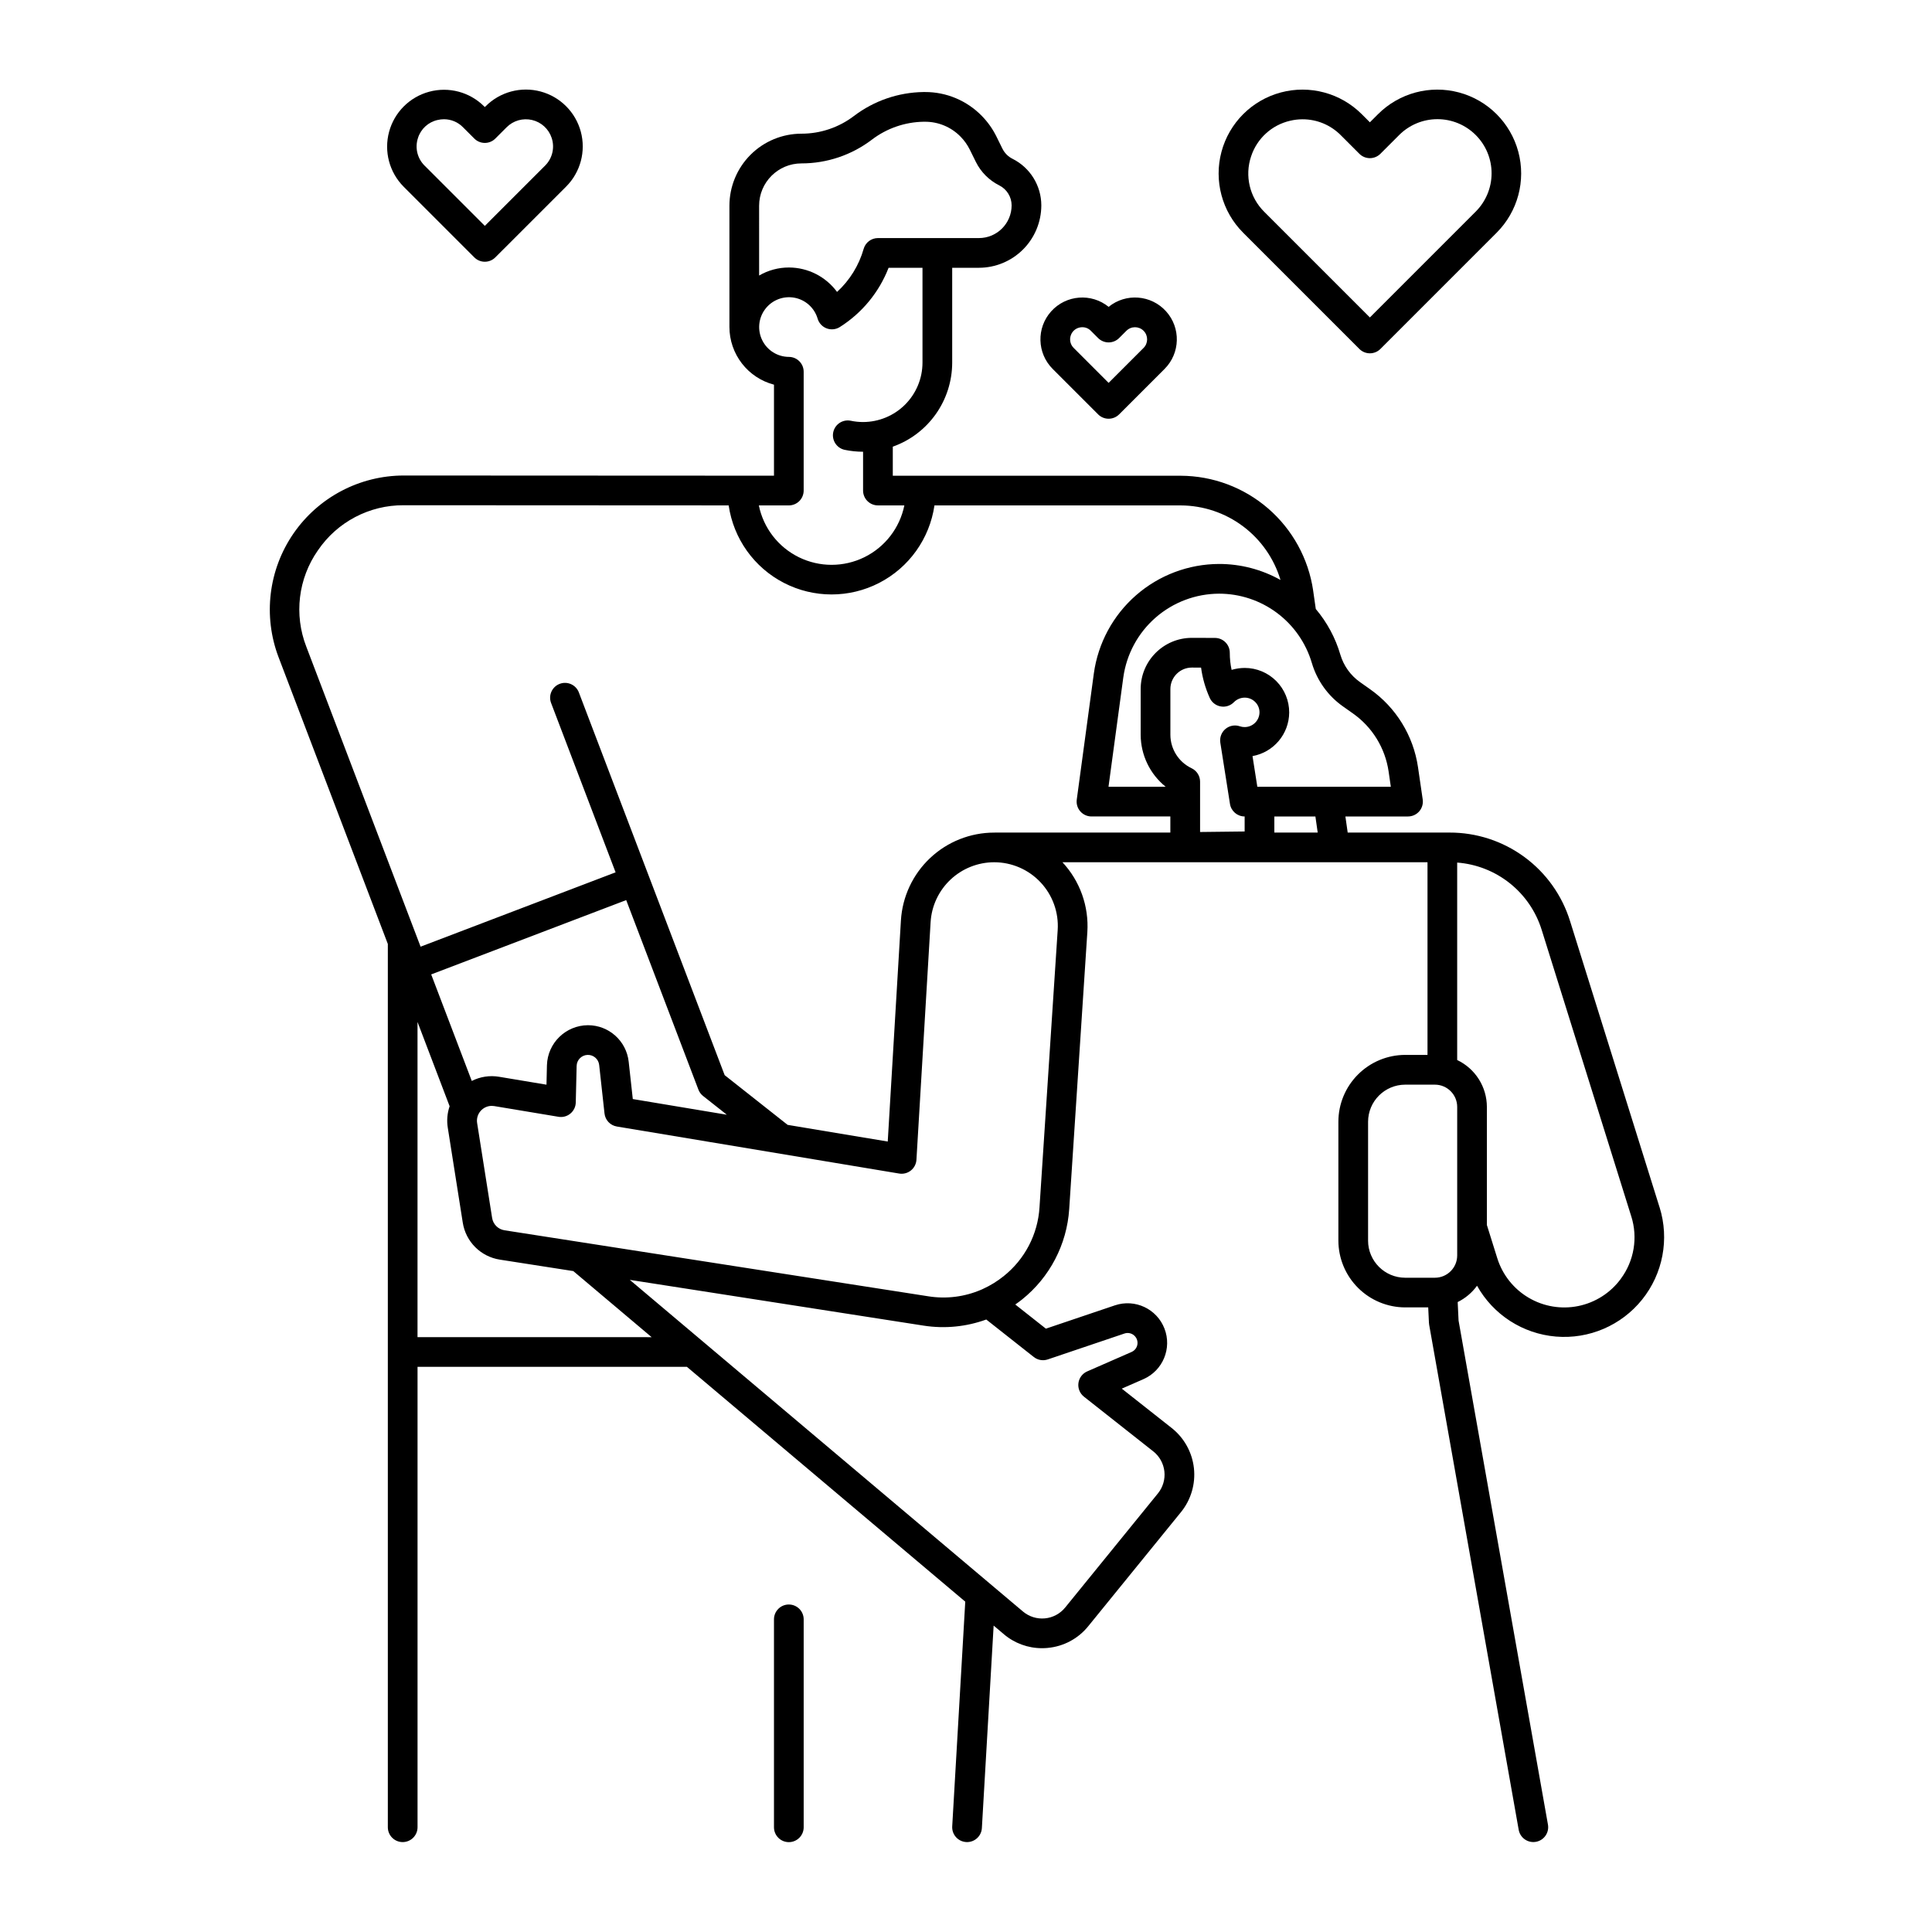 <?xml version="1.0" encoding="UTF-8"?>
<!-- Uploaded to: ICON Repo, www.iconrepo.com, Generator: ICON Repo Mixer Tools -->
<svg fill="#000000" width="800px" height="800px" version="1.1" viewBox="144 144 512 512" xmlns="http://www.w3.org/2000/svg">
 <g>
  <path d="m353.05 569.21c-2.176 0-3.938 1.762-3.938 3.934v55.105c0 2.172 1.762 3.938 3.938 3.938 2.172 0 3.934-1.766 3.934-3.938v-55.105c0-1.043-0.414-2.043-1.152-2.781s-1.738-1.152-2.781-1.152z"/>
  <path d="m583.81 463.98-23.723-75.867v0.004c-2.109-6.816-6.352-12.777-12.102-17-5.746-4.227-12.703-6.496-19.836-6.477h-26.996l-0.609-4.269h16.59c1.145 0 2.231-0.496 2.981-1.359 0.746-0.867 1.082-2.012 0.918-3.144l-1.25-8.566c-1.223-8.34-5.82-15.812-12.715-20.664l-2.617-1.848c-2.523-1.773-4.371-4.348-5.246-7.305-1.301-4.441-3.519-8.562-6.508-12.098l-0.703-4.902h0.004c-1.242-8.426-5.465-16.125-11.898-21.707-6.434-5.578-14.656-8.664-23.172-8.699h-76.328v-7.707c4.598-1.629 8.582-4.648 11.402-8.633 2.816-3.984 4.332-8.746 4.34-13.629v-25.145h7.086c4.383-0.004 8.582-1.75 11.684-4.848 3.098-3.098 4.84-7.301 4.848-11.684-0.004-5.234-2.961-10.016-7.644-12.355-1.152-0.574-2.082-1.512-2.656-2.664l-1.629-3.301c-0.984-1.977-2.269-3.789-3.812-5.367-3.961-4.082-9.41-6.375-15.098-6.356h-0.41c-6.648 0.098-13.09 2.312-18.387 6.332-4 3.055-8.895 4.711-13.93 4.707-5.062 0-9.918 2.012-13.5 5.594-3.578 3.578-5.59 8.434-5.59 13.496v32.148c0.004 3.492 1.168 6.887 3.305 9.648 2.133 2.762 5.125 4.742 8.504 5.629v24.121l-98.117-0.047h-0.004c-11.676 0.012-22.605 5.762-29.227 15.379-6.621 9.621-8.09 21.879-3.934 32.793l28.949 75.98v234.07c0 2.172 1.762 3.934 3.934 3.934 2.176 0 3.938-1.762 3.938-3.934v-122.02h71.379l73.773 62.238-3.457 59.551c-0.125 2.168 1.531 4.027 3.703 4.156 0.078 0 0.156 0.008 0.23 0.008 2.086-0.004 3.805-1.629 3.926-3.711l3.117-53.664 2.695 2.273v0.004c2.824 2.402 6.414 3.719 10.125 3.715 0.5 0 1.004-0.023 1.512-0.07l-0.004-0.004c4.211-0.383 8.082-2.453 10.738-5.742l24.586-30.25c2.656-3.273 3.887-7.473 3.426-11.66-0.465-4.188-2.59-8.016-5.894-10.629l-13.223-10.43 5.769-2.527c5.129-2.269 7.57-8.164 5.543-13.391-2.023-5.231-7.801-7.941-13.117-6.16l-18.309 6.184-8.113-6.402c0.621-0.43 1.234-0.879 1.828-1.355 7.32-5.875 11.844-14.555 12.465-23.922l4.809-73.43v-0.004c0.434-6.809-1.949-13.5-6.598-18.496h96.742v51.059h-5.906c-4.695 0.004-9.195 1.875-12.516 5.195-3.324 3.32-5.191 7.82-5.195 12.516v31.488c0.004 4.695 1.871 9.199 5.191 12.52 3.32 3.32 7.824 5.188 12.52 5.195h6.094l0.195 4.121h0.004c0.008 0.168 0.023 0.336 0.055 0.5l23.723 133.82c0.383 2.141 2.426 3.566 4.566 3.188 2.141-0.383 3.566-2.426 3.188-4.566l-23.688-133.57-0.234-4.91c2.039-1 3.801-2.484 5.129-4.324 4.293 7.688 12.125 12.738 20.902 13.473 8.773 0.734 17.34-2.941 22.852-9.809 5.512-6.867 7.246-16.023 4.629-24.434zm-90.605-99.34h-11.492v-4.269h10.883zm-25.809-23.828 2.559 16.234c0.301 1.914 1.949 3.324 3.887 3.324v3.981l-11.809 0.137v-13.336c0-1.523-0.875-2.906-2.25-3.559-3.426-1.629-5.609-5.078-5.621-8.871v-12.102c-0.004-1.516 0.598-2.969 1.668-4.039 1.066-1.07 2.519-1.672 4.031-1.668h0.031l2.398 0.008h0.004c0.371 2.773 1.148 5.477 2.297 8.031 0.535 1.191 1.629 2.039 2.914 2.262 1.285 0.227 2.602-0.203 3.508-1.141 0.754-0.762 1.781-1.191 2.852-1.191 1.047 0 2.047 0.418 2.781 1.16 0.734 0.73 1.141 1.723 1.133 2.754-0.027 2.164-1.793 3.898-3.953 3.887-0.422 0-0.844-0.066-1.242-0.203-1.305-0.457-2.758-0.195-3.82 0.695-1.062 0.887-1.582 2.266-1.367 3.633zm32.527-9.59 2.617 1.848c5.125 3.606 8.543 9.16 9.453 15.363l0.59 4.066h-35.379l-1.277-8.125c5.598-1.004 9.684-5.852 9.723-11.539 0.012-3.125-1.219-6.129-3.426-8.348-2.203-2.219-5.199-3.469-8.324-3.477-1.191 0-2.371 0.172-3.512 0.516-0.324-1.488-0.484-3.008-0.484-4.531 0-2.168-1.754-3.93-3.922-3.938l-6.051-0.02h-0.078c-7.496 0.008-13.566 6.086-13.562 13.582v12.102c0.016 5.356 2.449 10.418 6.621 13.777h-15.148l3.922-28.984h0.004c0.848-6.137 3.883-11.762 8.551-15.84 4.664-4.074 10.645-6.328 16.84-6.344 5.531 0 10.91 1.793 15.34 5.102 4.43 3.312 7.668 7.969 9.234 13.27 1.379 4.664 4.289 8.723 8.27 11.52zm-154.75-132.7c0-6.195 5.023-11.219 11.219-11.219 6.762 0.004 13.34-2.219 18.711-6.324 3.934-2.984 8.719-4.637 13.656-4.715h0.363c3.566-0.016 6.984 1.422 9.465 3.981 0.969 0.992 1.777 2.129 2.398 3.371l1.625 3.289c1.336 2.695 3.512 4.879 6.203 6.223 2.004 1.008 3.273 3.059 3.277 5.305-0.008 4.781-3.879 8.656-8.66 8.66h-26.766c-1.758 0-3.301 1.164-3.785 2.852-1.246 4.387-3.691 8.34-7.051 11.418-2.984-4.055-7.707-6.457-12.742-6.473-2.777-0.004-5.508 0.73-7.91 2.129zm7.871 79.418c1.043 0 2.047-0.414 2.785-1.152 0.738-0.738 1.152-1.742 1.152-2.785v-31.488c0-2.168-1.754-3.93-3.926-3.934-2.988-0.016-5.715-1.715-7.043-4.394s-1.035-5.875 0.766-8.266c1.797-2.391 4.785-3.562 7.731-3.027 2.941 0.535 5.328 2.684 6.172 5.551 0.348 1.188 1.23 2.141 2.387 2.578s2.449 0.305 3.496-0.355c5.879-3.715 10.41-9.219 12.922-15.703h8.984v25.133c-0.004 4.176-1.664 8.176-4.613 11.129-2.953 2.949-6.957 4.609-11.129 4.617-1.105 0-2.207-0.117-3.285-0.344-2.117-0.422-4.176 0.934-4.625 3.043-0.445 2.113 0.891 4.188 2.992 4.66 1.617 0.34 3.266 0.512 4.914 0.512v10.289c0 1.043 0.414 2.043 1.152 2.781 0.738 0.738 1.742 1.152 2.785 1.152h7.004c-1.219 5.977-5.137 11.047-10.605 13.734-5.473 2.688-11.883 2.688-17.355 0s-9.387-7.758-10.605-13.734zm-124.8 11.922c5.109-7.535 13.641-12.023 22.746-11.969l86.117 0.043v-0.004c1.277 8.812 6.731 16.465 14.648 20.543 7.914 4.078 17.316 4.082 25.23 0.004 7.918-4.074 13.375-11.727 14.656-20.539h65.281c5.941 0.027 11.715 1.961 16.473 5.519 4.758 3.555 8.246 8.547 9.949 14.238-4.969-2.785-10.57-4.246-16.27-4.242-8.098 0.023-15.914 2.969-22.016 8.301-6.098 5.328-10.066 12.68-11.176 20.703l-4.527 33.445c-0.152 1.125 0.188 2.262 0.938 3.117 0.746 0.855 1.828 1.348 2.961 1.348h20.902v4.269h-46.492c-0.027 0-0.055 0.008-0.082 0.008h-0.129c-6.309 0.008-12.371 2.418-16.961 6.742s-7.356 10.238-7.738 16.531l-3.492 58.602-26.535-4.422-16.684-13.172-38.648-101.45v-0.004c-0.789-2.012-3.051-3.016-5.07-2.246s-3.043 3.023-2.289 5.047l17.105 44.902-51.68 19.703-30.285-79.496c-3.301-8.484-2.152-18.059 3.066-25.523zm40.781 140.6-10.754-28.23 51.68-19.695 19.129 50.207v0.004c0.25 0.664 0.676 1.246 1.23 1.688l6.309 4.981-24.922-4.156-1.09-9.898v0.004c-0.602-5.504-5.25-9.672-10.785-9.676h-0.016c-5.887 0.035-10.688 4.723-10.863 10.605l-0.121 5.156-12.555-2.094c-2.469-0.418-5.008-0.031-7.242 1.105zm-14.379 67.895v-83.527l8.508 22.336v0.004c-0.625 1.82-0.793 3.773-0.488 5.676l3.969 25.145c0.789 5.074 4.773 9.047 9.848 9.828l19.449 3.031 20.762 17.516zm163.32 5.266c1.047 0.824 2.438 1.066 3.699 0.641l20.328-6.867c1.004-0.344 2.117-0.043 2.816 0.762 0.418 0.469 0.648 1.078 0.648 1.707 0.008 1.047-0.613 2-1.574 2.418l-11.77 5.156c-1.266 0.555-2.144 1.734-2.32 3.102-0.176 1.371 0.379 2.734 1.461 3.59l18.367 14.492h0.004c1.652 1.305 2.715 3.219 2.949 5.316 0.23 2.094-0.387 4.195-1.715 5.832l-24.582 30.25v-0.004c-1.332 1.641-3.269 2.676-5.371 2.871s-4.195-0.461-5.812-1.82l-104.19-87.891 77.902 12.133c5.57 0.863 11.27 0.305 16.566-1.625zm6.332-113.13-4.816 73.43c-0.434 7.176-3.898 13.828-9.531 18.297-1.66 1.328-3.473 2.449-5.406 3.332-0.156 0.062-0.312 0.129-0.461 0.211-4.426 1.918-9.305 2.531-14.066 1.77l-112.32-17.496c-1.691-0.262-3.019-1.586-3.281-3.277l-3.973-25.141c-0.18-1.133 0.145-2.289 0.887-3.164 0.746-0.875 1.836-1.383 2.984-1.387 0.223 0 0.445 0.02 0.664 0.055l17.023 2.836v0.004c1.125 0.188 2.277-0.121 3.156-0.852 0.879-0.727 1.398-1.797 1.426-2.938l0.23-9.691c0.039-1.578 1.293-2.852 2.867-2.922 1.574-0.066 2.934 1.098 3.106 2.668l1.414 12.859c0.191 1.75 1.527 3.16 3.266 3.449l74.82 12.465c1.102 0.184 2.231-0.109 3.102-0.805 0.871-0.695 1.41-1.73 1.477-2.844l3.754-62.977c0.258-4.293 2.148-8.324 5.277-11.27 3.129-2.949 7.266-4.594 11.566-4.602 4.664 0 9.125 1.934 12.312 5.34 3.191 3.406 4.828 7.981 4.523 12.637zm82.258 82.281v-31.488c0.008-5.434 4.41-9.832 9.84-9.84h7.871c3.262 0.004 5.902 2.644 5.906 5.902v39.363c-0.004 3.258-2.644 5.898-5.906 5.902h-7.871c-5.434-0.004-9.84-4.41-9.844-9.844zm66.977 10.129c-2.727 3.715-6.738 6.281-11.254 7.207-4.516 0.922-9.211 0.141-13.18-2.203-3.969-2.34-6.93-6.074-8.305-10.473l-2.754-8.797v-31.293 0.004c-0.008-5.316-3.07-10.152-7.871-12.43v-52.328c5.098 0.387 9.957 2.297 13.953 5.484s6.941 7.504 8.453 12.387l23.723 75.867h0.004c1.793 5.648 0.762 11.812-2.773 16.57z"/>
  <path d="m504.25 236.48c0.738 0.738 1.742 1.152 2.785 1.152 1.043 0 2.047-0.414 2.785-1.152l30.801-30.801h-0.004c5.613-5.613 7.805-13.797 5.75-21.465-2.055-7.668-8.047-13.656-15.715-15.711-7.668-2.051-15.848 0.141-21.461 5.754l-2.156 2.156-2.156-2.156c-5.613-5.613-13.793-7.805-21.461-5.75-7.668 2.055-13.656 8.043-15.711 15.711-2.055 7.668 0.137 15.852 5.75 21.465zm-28.691-51.047c1.555-4.727 5.465-8.301 10.312-9.426 1.094-0.262 2.215-0.395 3.336-0.395 3.797 0 7.434 1.516 10.105 4.207l4.938 4.938v0.004c0.738 0.738 1.742 1.152 2.785 1.152 1.043 0 2.043-0.414 2.781-1.152l4.941-4.938v-0.004c2.688-2.707 6.344-4.231 10.156-4.238 3.816-0.008 7.477 1.504 10.172 4.203 2.699 2.695 4.211 6.356 4.203 10.172-0.008 3.812-1.535 7.469-4.242 10.156l-28.012 28.016-28.012-28.012c-3.859-3.836-5.203-9.527-3.465-14.684z"/>
  <path d="m422.97 241.77 12.047 12.043-0.004 0.004c0.738 0.738 1.738 1.152 2.785 1.152 1.043 0 2.043-0.414 2.781-1.152l12.047-12.047c4.172-4.172 4.344-10.879 0.395-15.262-3.953-4.383-10.645-4.906-15.223-1.188-4.582-3.715-11.273-3.191-15.223 1.191-3.945 4.379-3.773 11.086 0.395 15.258zm4.789-8.855c0.344-1.062 1.223-1.863 2.312-2.113 0.25-0.059 0.504-0.086 0.762-0.086 0.848-0.004 1.66 0.336 2.25 0.945l1.93 1.93c0.738 0.738 1.738 1.152 2.785 1.152 1.043 0 2.043-0.414 2.781-1.152l1.93-1.93h0.004c1.254-1.258 3.289-1.258 4.547-0.004 1.254 1.258 1.254 3.293 0 4.547l-9.262 9.262-9.262-9.266c-0.863-0.855-1.164-2.129-0.777-3.285z"/>
  <path d="m269.7 212.21c0.738 0.738 1.738 1.156 2.785 1.156 1.043 0 2.043-0.418 2.781-1.156l18.754-18.75c3.809-3.805 5.297-9.355 3.902-14.555s-5.457-9.262-10.656-10.656c-5.199-1.391-10.75 0.094-14.555 3.902l-0.223 0.223-0.223-0.223h-0.004c-3.812-3.777-9.344-5.238-14.523-3.84-5.184 1.395-9.23 5.441-10.625 10.625-1.398 5.18 0.062 10.711 3.84 14.523zm-14.922-31.684c0.766-2.379 2.734-4.176 5.172-4.723 0.562-0.133 1.137-0.203 1.715-0.203 1.895 0.004 3.707 0.766 5.027 2.117l3.008 3.008c0.738 0.738 1.738 1.152 2.785 1.152 1.043 0 2.043-0.414 2.781-1.152l3.008-3.008c1.762-1.766 4.316-2.488 6.742-1.914 2.426 0.57 4.387 2.359 5.172 4.727 0.875 2.586 0.199 5.441-1.738 7.367l-15.965 15.965-15.969-15.969c-1.938-1.922-2.609-4.777-1.738-7.363z"/>
 </g>
</svg>